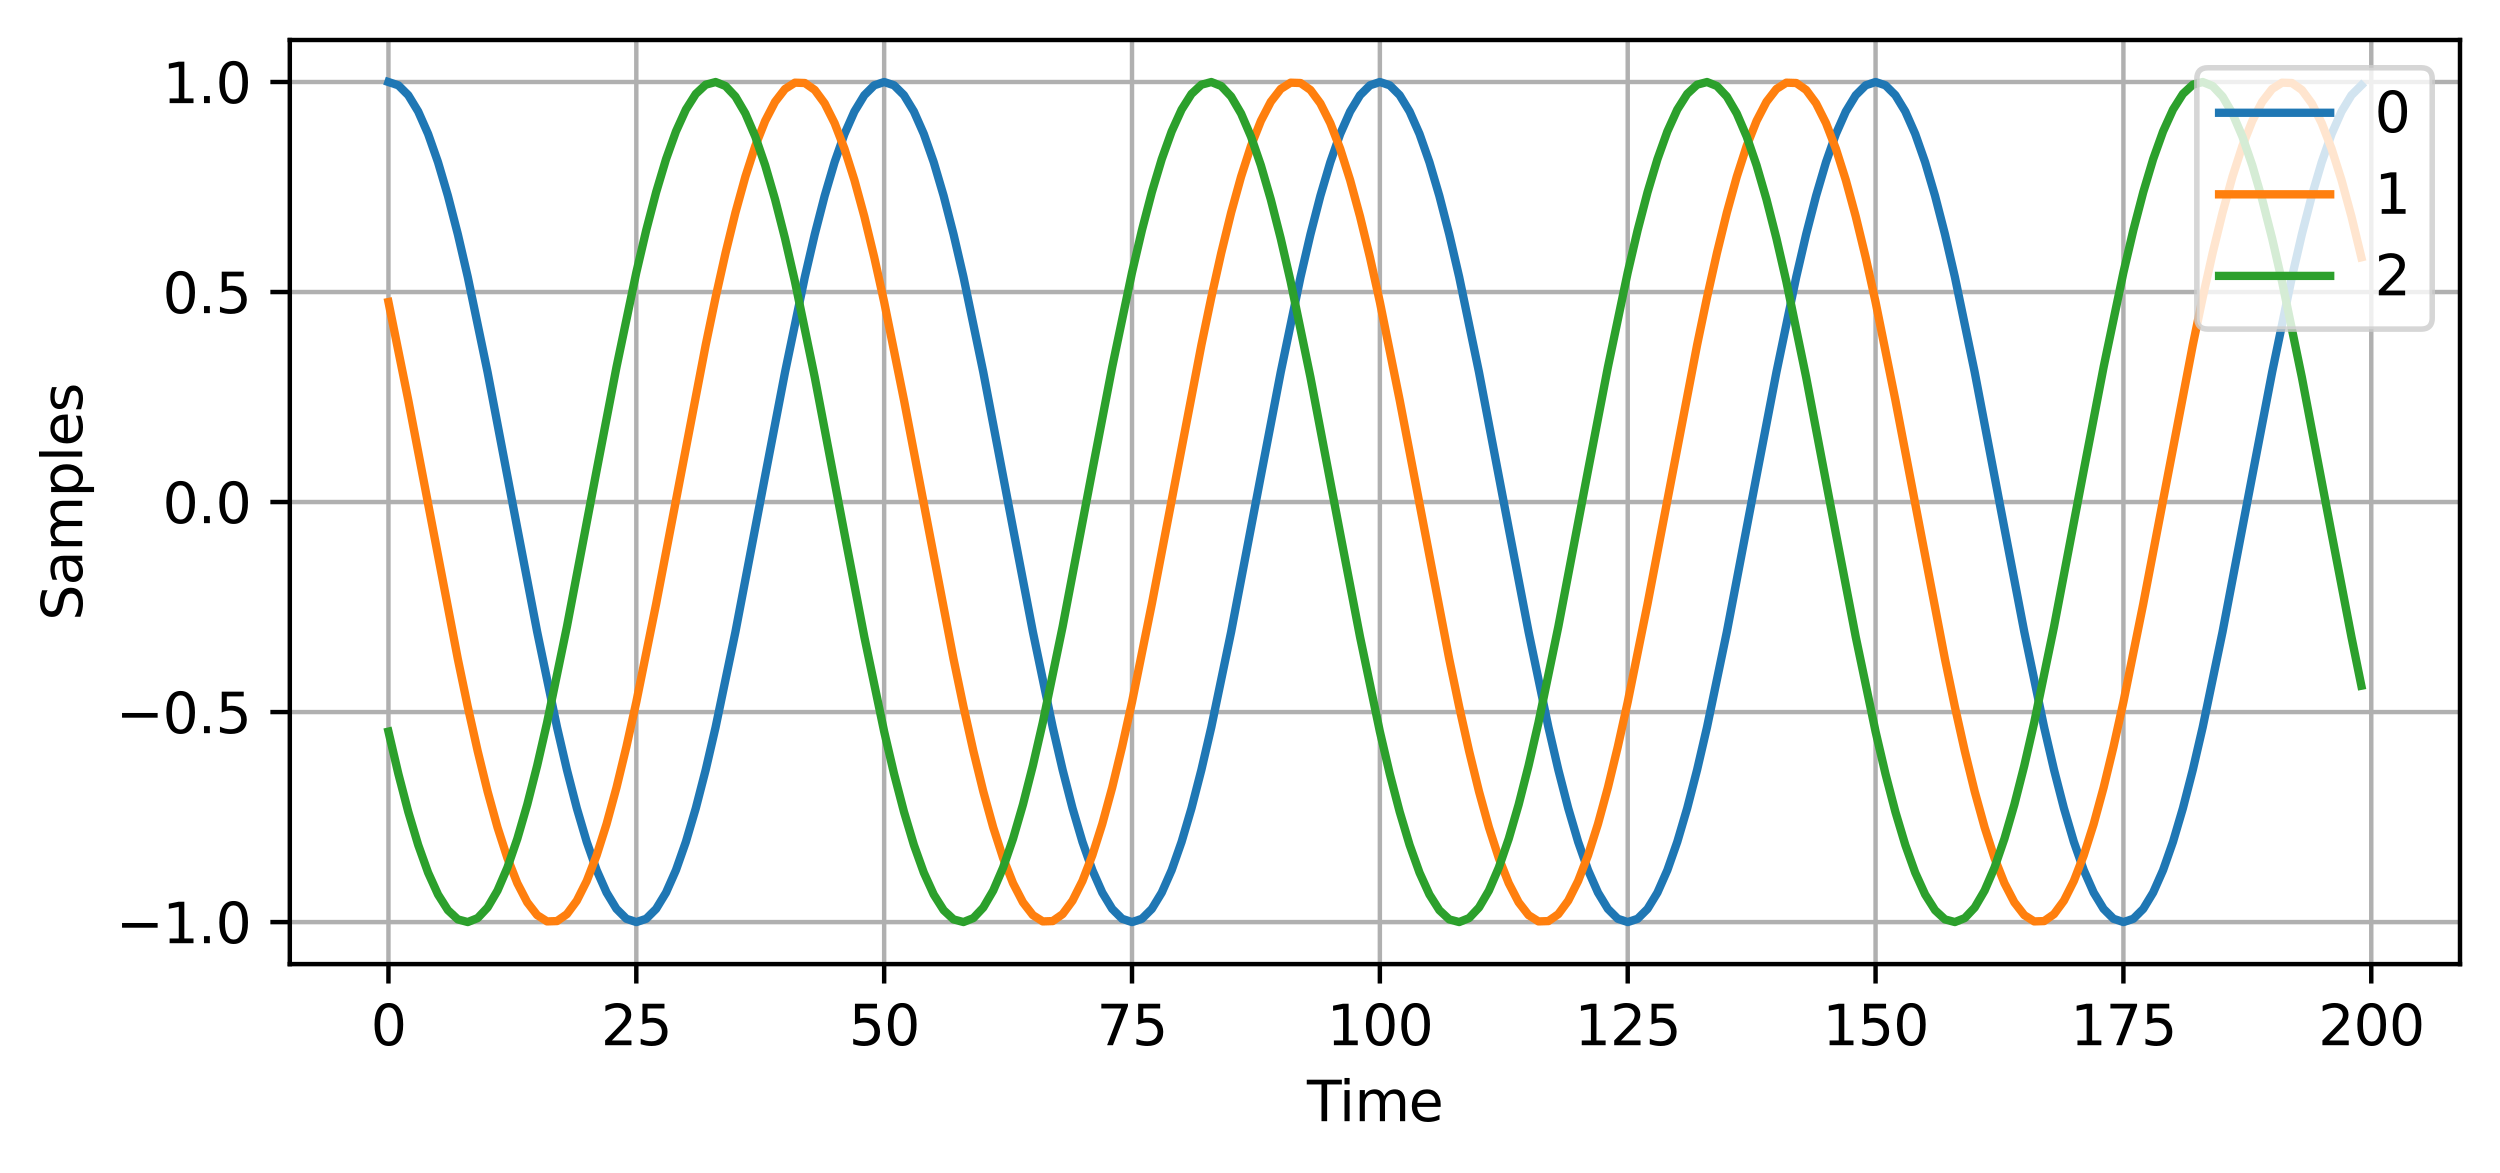 <?xml version="1.0" encoding="utf-8" standalone="no"?>
<!DOCTYPE svg PUBLIC "-//W3C//DTD SVG 1.1//EN"
  "http://www.w3.org/Graphics/SVG/1.1/DTD/svg11.dtd">
<svg xmlns:xlink="http://www.w3.org/1999/xlink" width="449.961pt" height="211.076pt" viewBox="0 0 449.961 211.076" xmlns="http://www.w3.org/2000/svg" version="1.1">
 <defs>
  <style type="text/css">*{stroke-linejoin: round; stroke-linecap: butt}</style>
 </defs>
 <g id="figure_1">
  <g id="patch_1">
   <path d="M 0 211.076 
L 449.961 211.076 
L 449.961 0 
L 0 0 
z
" style="fill: #ffffff"/>
  </g>
  <g id="axes_1">
   <g id="patch_2">
    <path d="M 52.161 173.52 
L 442.761 173.52 
L 442.761 7.2 
L 52.161 7.2 
z
" style="fill: #ffffff"/>
   </g>
   <g id="matplotlib.axis_1">
    <g id="xtick_1">
     <g id="line2d_1">
      <path d="M 69.915 173.52 
L 69.915 7.2 
" clip-path="url(#peb34b321ef)" style="fill: none; stroke: #b0b0b0; stroke-width: 0.8; stroke-linecap: square"/>
     </g>
     <g id="line2d_2">
      <defs>
       <path id="m88817f34ba" d="M 0 0 
L 0 3.5 
" style="stroke: #000000; stroke-width: 0.8"/>
      </defs>
      <g>
       <use xlink:href="#m88817f34ba" x="69.915" y="173.52" style="stroke: #000000; stroke-width: 0.8"/>
      </g>
     </g>
     <g id="text_1">
      <!-- 0 -->
      <g transform="translate(66.734 188.118) scale(0.1 -0.1)">
       <defs>
        <path id="DejaVuSans-30" d="M 2034 4250 
Q 1547 4250 1301 3770 
Q 1056 3291 1056 2328 
Q 1056 1369 1301 889 
Q 1547 409 2034 409 
Q 2525 409 2770 889 
Q 3016 1369 3016 2328 
Q 3016 3291 2770 3770 
Q 2525 4250 2034 4250 
z
M 2034 4750 
Q 2819 4750 3233 4129 
Q 3647 3509 3647 2328 
Q 3647 1150 3233 529 
Q 2819 -91 2034 -91 
Q 1250 -91 836 529 
Q 422 1150 422 2328 
Q 422 3509 836 4129 
Q 1250 4750 2034 4750 
z
" transform="scale(0.016)"/>
       </defs>
       <use xlink:href="#DejaVuSans-30"/>
      </g>
     </g>
    </g>
    <g id="xtick_2">
     <g id="line2d_3">
      <path d="M 114.525 173.52 
L 114.525 7.2 
" clip-path="url(#peb34b321ef)" style="fill: none; stroke: #b0b0b0; stroke-width: 0.8; stroke-linecap: square"/>
     </g>
     <g id="line2d_4">
      <g>
       <use xlink:href="#m88817f34ba" x="114.525" y="173.52" style="stroke: #000000; stroke-width: 0.8"/>
      </g>
     </g>
     <g id="text_2">
      <!-- 25 -->
      <g transform="translate(108.162 188.118) scale(0.1 -0.1)">
       <defs>
        <path id="DejaVuSans-32" d="M 1228 531 
L 3431 531 
L 3431 0 
L 469 0 
L 469 531 
Q 828 903 1448 1529 
Q 2069 2156 2228 2338 
Q 2531 2678 2651 2914 
Q 2772 3150 2772 3378 
Q 2772 3750 2511 3984 
Q 2250 4219 1831 4219 
Q 1534 4219 1204 4116 
Q 875 4013 500 3803 
L 500 4441 
Q 881 4594 1212 4672 
Q 1544 4750 1819 4750 
Q 2544 4750 2975 4387 
Q 3406 4025 3406 3419 
Q 3406 3131 3298 2873 
Q 3191 2616 2906 2266 
Q 2828 2175 2409 1742 
Q 1991 1309 1228 531 
z
" transform="scale(0.016)"/>
        <path id="DejaVuSans-35" d="M 691 4666 
L 3169 4666 
L 3169 4134 
L 1269 4134 
L 1269 2991 
Q 1406 3038 1543 3061 
Q 1681 3084 1819 3084 
Q 2600 3084 3056 2656 
Q 3513 2228 3513 1497 
Q 3513 744 3044 326 
Q 2575 -91 1722 -91 
Q 1428 -91 1123 -41 
Q 819 9 494 109 
L 494 744 
Q 775 591 1075 516 
Q 1375 441 1709 441 
Q 2250 441 2565 725 
Q 2881 1009 2881 1497 
Q 2881 1984 2565 2268 
Q 2250 2553 1709 2553 
Q 1456 2553 1204 2497 
Q 953 2441 691 2322 
L 691 4666 
z
" transform="scale(0.016)"/>
       </defs>
       <use xlink:href="#DejaVuSans-32"/>
       <use xlink:href="#DejaVuSans-35" transform="translate(63.623 0)"/>
      </g>
     </g>
    </g>
    <g id="xtick_3">
     <g id="line2d_5">
      <path d="M 159.134 173.52 
L 159.134 7.2 
" clip-path="url(#peb34b321ef)" style="fill: none; stroke: #b0b0b0; stroke-width: 0.8; stroke-linecap: square"/>
     </g>
     <g id="line2d_6">
      <g>
       <use xlink:href="#m88817f34ba" x="159.134" y="173.52" style="stroke: #000000; stroke-width: 0.8"/>
      </g>
     </g>
     <g id="text_3">
      <!-- 50 -->
      <g transform="translate(152.772 188.118) scale(0.1 -0.1)">
       <use xlink:href="#DejaVuSans-35"/>
       <use xlink:href="#DejaVuSans-30" transform="translate(63.623 0)"/>
      </g>
     </g>
    </g>
    <g id="xtick_4">
     <g id="line2d_7">
      <path d="M 203.744 173.52 
L 203.744 7.2 
" clip-path="url(#peb34b321ef)" style="fill: none; stroke: #b0b0b0; stroke-width: 0.8; stroke-linecap: square"/>
     </g>
     <g id="line2d_8">
      <g>
       <use xlink:href="#m88817f34ba" x="203.744" y="173.52" style="stroke: #000000; stroke-width: 0.8"/>
      </g>
     </g>
     <g id="text_4">
      <!-- 75 -->
      <g transform="translate(197.381 188.118) scale(0.1 -0.1)">
       <defs>
        <path id="DejaVuSans-37" d="M 525 4666 
L 3525 4666 
L 3525 4397 
L 1831 0 
L 1172 0 
L 2766 4134 
L 525 4134 
L 525 4666 
z
" transform="scale(0.016)"/>
       </defs>
       <use xlink:href="#DejaVuSans-37"/>
       <use xlink:href="#DejaVuSans-35" transform="translate(63.623 0)"/>
      </g>
     </g>
    </g>
    <g id="xtick_5">
     <g id="line2d_9">
      <path d="M 248.353 173.52 
L 248.353 7.2 
" clip-path="url(#peb34b321ef)" style="fill: none; stroke: #b0b0b0; stroke-width: 0.8; stroke-linecap: square"/>
     </g>
     <g id="line2d_10">
      <g>
       <use xlink:href="#m88817f34ba" x="248.353" y="173.52" style="stroke: #000000; stroke-width: 0.8"/>
      </g>
     </g>
     <g id="text_5">
      <!-- 100 -->
      <g transform="translate(238.809 188.118) scale(0.1 -0.1)">
       <defs>
        <path id="DejaVuSans-31" d="M 794 531 
L 1825 531 
L 1825 4091 
L 703 3866 
L 703 4441 
L 1819 4666 
L 2450 4666 
L 2450 531 
L 3481 531 
L 3481 0 
L 794 0 
L 794 531 
z
" transform="scale(0.016)"/>
       </defs>
       <use xlink:href="#DejaVuSans-31"/>
       <use xlink:href="#DejaVuSans-30" transform="translate(63.623 0)"/>
       <use xlink:href="#DejaVuSans-30" transform="translate(127.246 0)"/>
      </g>
     </g>
    </g>
    <g id="xtick_6">
     <g id="line2d_11">
      <path d="M 292.963 173.52 
L 292.963 7.2 
" clip-path="url(#peb34b321ef)" style="fill: none; stroke: #b0b0b0; stroke-width: 0.8; stroke-linecap: square"/>
     </g>
     <g id="line2d_12">
      <g>
       <use xlink:href="#m88817f34ba" x="292.963" y="173.52" style="stroke: #000000; stroke-width: 0.8"/>
      </g>
     </g>
     <g id="text_6">
      <!-- 125 -->
      <g transform="translate(283.419 188.118) scale(0.1 -0.1)">
       <use xlink:href="#DejaVuSans-31"/>
       <use xlink:href="#DejaVuSans-32" transform="translate(63.623 0)"/>
       <use xlink:href="#DejaVuSans-35" transform="translate(127.246 0)"/>
      </g>
     </g>
    </g>
    <g id="xtick_7">
     <g id="line2d_13">
      <path d="M 337.572 173.52 
L 337.572 7.2 
" clip-path="url(#peb34b321ef)" style="fill: none; stroke: #b0b0b0; stroke-width: 0.8; stroke-linecap: square"/>
     </g>
     <g id="line2d_14">
      <g>
       <use xlink:href="#m88817f34ba" x="337.572" y="173.52" style="stroke: #000000; stroke-width: 0.8"/>
      </g>
     </g>
     <g id="text_7">
      <!-- 150 -->
      <g transform="translate(328.028 188.118) scale(0.1 -0.1)">
       <use xlink:href="#DejaVuSans-31"/>
       <use xlink:href="#DejaVuSans-35" transform="translate(63.623 0)"/>
       <use xlink:href="#DejaVuSans-30" transform="translate(127.246 0)"/>
      </g>
     </g>
    </g>
    <g id="xtick_8">
     <g id="line2d_15">
      <path d="M 382.181 173.52 
L 382.181 7.2 
" clip-path="url(#peb34b321ef)" style="fill: none; stroke: #b0b0b0; stroke-width: 0.8; stroke-linecap: square"/>
     </g>
     <g id="line2d_16">
      <g>
       <use xlink:href="#m88817f34ba" x="382.181" y="173.52" style="stroke: #000000; stroke-width: 0.8"/>
      </g>
     </g>
     <g id="text_8">
      <!-- 175 -->
      <g transform="translate(372.638 188.118) scale(0.1 -0.1)">
       <use xlink:href="#DejaVuSans-31"/>
       <use xlink:href="#DejaVuSans-37" transform="translate(63.623 0)"/>
       <use xlink:href="#DejaVuSans-35" transform="translate(127.246 0)"/>
      </g>
     </g>
    </g>
    <g id="xtick_9">
     <g id="line2d_17">
      <path d="M 426.791 173.52 
L 426.791 7.2 
" clip-path="url(#peb34b321ef)" style="fill: none; stroke: #b0b0b0; stroke-width: 0.8; stroke-linecap: square"/>
     </g>
     <g id="line2d_18">
      <g>
       <use xlink:href="#m88817f34ba" x="426.791" y="173.52" style="stroke: #000000; stroke-width: 0.8"/>
      </g>
     </g>
     <g id="text_9">
      <!-- 200 -->
      <g transform="translate(417.247 188.118) scale(0.1 -0.1)">
       <use xlink:href="#DejaVuSans-32"/>
       <use xlink:href="#DejaVuSans-30" transform="translate(63.623 0)"/>
       <use xlink:href="#DejaVuSans-30" transform="translate(127.246 0)"/>
      </g>
     </g>
    </g>
    <g id="text_10">
     <!-- Time -->
     <g transform="translate(235.227 201.797) scale(0.1 -0.1)">
      <defs>
       <path id="DejaVuSans-54" d="M -19 4666 
L 3928 4666 
L 3928 4134 
L 2272 4134 
L 2272 0 
L 1638 0 
L 1638 4134 
L -19 4134 
L -19 4666 
z
" transform="scale(0.016)"/>
       <path id="DejaVuSans-69" d="M 603 3500 
L 1178 3500 
L 1178 0 
L 603 0 
L 603 3500 
z
M 603 4863 
L 1178 4863 
L 1178 4134 
L 603 4134 
L 603 4863 
z
" transform="scale(0.016)"/>
       <path id="DejaVuSans-6d" d="M 3328 2828 
Q 3544 3216 3844 3400 
Q 4144 3584 4550 3584 
Q 5097 3584 5394 3201 
Q 5691 2819 5691 2113 
L 5691 0 
L 5113 0 
L 5113 2094 
Q 5113 2597 4934 2840 
Q 4756 3084 4391 3084 
Q 3944 3084 3684 2787 
Q 3425 2491 3425 1978 
L 3425 0 
L 2847 0 
L 2847 2094 
Q 2847 2600 2669 2842 
Q 2491 3084 2119 3084 
Q 1678 3084 1418 2786 
Q 1159 2488 1159 1978 
L 1159 0 
L 581 0 
L 581 3500 
L 1159 3500 
L 1159 2956 
Q 1356 3278 1631 3431 
Q 1906 3584 2284 3584 
Q 2666 3584 2933 3390 
Q 3200 3197 3328 2828 
z
" transform="scale(0.016)"/>
       <path id="DejaVuSans-65" d="M 3597 1894 
L 3597 1613 
L 953 1613 
Q 991 1019 1311 708 
Q 1631 397 2203 397 
Q 2534 397 2845 478 
Q 3156 559 3463 722 
L 3463 178 
Q 3153 47 2828 -22 
Q 2503 -91 2169 -91 
Q 1331 -91 842 396 
Q 353 884 353 1716 
Q 353 2575 817 3079 
Q 1281 3584 2069 3584 
Q 2775 3584 3186 3129 
Q 3597 2675 3597 1894 
z
M 3022 2063 
Q 3016 2534 2758 2815 
Q 2500 3097 2075 3097 
Q 1594 3097 1305 2825 
Q 1016 2553 972 2059 
L 3022 2063 
z
" transform="scale(0.016)"/>
      </defs>
      <use xlink:href="#DejaVuSans-54"/>
      <use xlink:href="#DejaVuSans-69" transform="translate(57.959 0)"/>
      <use xlink:href="#DejaVuSans-6d" transform="translate(85.742 0)"/>
      <use xlink:href="#DejaVuSans-65" transform="translate(183.154 0)"/>
     </g>
    </g>
   </g>
   <g id="matplotlib.axis_2">
    <g id="ytick_1">
     <g id="line2d_19">
      <path d="M 52.161 165.96 
L 442.761 165.96 
" clip-path="url(#peb34b321ef)" style="fill: none; stroke: #b0b0b0; stroke-width: 0.8; stroke-linecap: square"/>
     </g>
     <g id="line2d_20">
      <defs>
       <path id="m6cce2c1f35" d="M 0 0 
L -3.5 0 
" style="stroke: #000000; stroke-width: 0.8"/>
      </defs>
      <g>
       <use xlink:href="#m6cce2c1f35" x="52.161" y="165.96" style="stroke: #000000; stroke-width: 0.8"/>
      </g>
     </g>
     <g id="text_11">
      <!-- −1.0 -->
      <g transform="translate(20.878 169.759) scale(0.1 -0.1)">
       <defs>
        <path id="DejaVuSans-2212" d="M 678 2272 
L 4684 2272 
L 4684 1741 
L 678 1741 
L 678 2272 
z
" transform="scale(0.016)"/>
        <path id="DejaVuSans-2e" d="M 684 794 
L 1344 794 
L 1344 0 
L 684 0 
L 684 794 
z
" transform="scale(0.016)"/>
       </defs>
       <use xlink:href="#DejaVuSans-2212"/>
       <use xlink:href="#DejaVuSans-31" transform="translate(83.789 0)"/>
       <use xlink:href="#DejaVuSans-2e" transform="translate(147.412 0)"/>
       <use xlink:href="#DejaVuSans-30" transform="translate(179.199 0)"/>
      </g>
     </g>
    </g>
    <g id="ytick_2">
     <g id="line2d_21">
      <path d="M 52.161 128.16 
L 442.761 128.16 
" clip-path="url(#peb34b321ef)" style="fill: none; stroke: #b0b0b0; stroke-width: 0.8; stroke-linecap: square"/>
     </g>
     <g id="line2d_22">
      <g>
       <use xlink:href="#m6cce2c1f35" x="52.161" y="128.16" style="stroke: #000000; stroke-width: 0.8"/>
      </g>
     </g>
     <g id="text_12">
      <!-- −0.5 -->
      <g transform="translate(20.878 131.959) scale(0.1 -0.1)">
       <use xlink:href="#DejaVuSans-2212"/>
       <use xlink:href="#DejaVuSans-30" transform="translate(83.789 0)"/>
       <use xlink:href="#DejaVuSans-2e" transform="translate(147.412 0)"/>
       <use xlink:href="#DejaVuSans-35" transform="translate(179.199 0)"/>
      </g>
     </g>
    </g>
    <g id="ytick_3">
     <g id="line2d_23">
      <path d="M 52.161 90.36 
L 442.761 90.36 
" clip-path="url(#peb34b321ef)" style="fill: none; stroke: #b0b0b0; stroke-width: 0.8; stroke-linecap: square"/>
     </g>
     <g id="line2d_24">
      <g>
       <use xlink:href="#m6cce2c1f35" x="52.161" y="90.36" style="stroke: #000000; stroke-width: 0.8"/>
      </g>
     </g>
     <g id="text_13">
      <!-- 0.0 -->
      <g transform="translate(29.258 94.159) scale(0.1 -0.1)">
       <use xlink:href="#DejaVuSans-30"/>
       <use xlink:href="#DejaVuSans-2e" transform="translate(63.623 0)"/>
       <use xlink:href="#DejaVuSans-30" transform="translate(95.41 0)"/>
      </g>
     </g>
    </g>
    <g id="ytick_4">
     <g id="line2d_25">
      <path d="M 52.161 52.56 
L 442.761 52.56 
" clip-path="url(#peb34b321ef)" style="fill: none; stroke: #b0b0b0; stroke-width: 0.8; stroke-linecap: square"/>
     </g>
     <g id="line2d_26">
      <g>
       <use xlink:href="#m6cce2c1f35" x="52.161" y="52.56" style="stroke: #000000; stroke-width: 0.8"/>
      </g>
     </g>
     <g id="text_14">
      <!-- 0.5 -->
      <g transform="translate(29.258 56.359) scale(0.1 -0.1)">
       <use xlink:href="#DejaVuSans-30"/>
       <use xlink:href="#DejaVuSans-2e" transform="translate(63.623 0)"/>
       <use xlink:href="#DejaVuSans-35" transform="translate(95.41 0)"/>
      </g>
     </g>
    </g>
    <g id="ytick_5">
     <g id="line2d_27">
      <path d="M 52.161 14.76 
L 442.761 14.76 
" clip-path="url(#peb34b321ef)" style="fill: none; stroke: #b0b0b0; stroke-width: 0.8; stroke-linecap: square"/>
     </g>
     <g id="line2d_28">
      <g>
       <use xlink:href="#m6cce2c1f35" x="52.161" y="14.76" style="stroke: #000000; stroke-width: 0.8"/>
      </g>
     </g>
     <g id="text_15">
      <!-- 1.0 -->
      <g transform="translate(29.258 18.559) scale(0.1 -0.1)">
       <use xlink:href="#DejaVuSans-31"/>
       <use xlink:href="#DejaVuSans-2e" transform="translate(63.623 0)"/>
       <use xlink:href="#DejaVuSans-30" transform="translate(95.41 0)"/>
      </g>
     </g>
    </g>
    <g id="text_16">
     <!-- Samples -->
     <g transform="translate(14.798 111.713) rotate(-90) scale(0.1 -0.1)">
      <defs>
       <path id="DejaVuSans-53" d="M 3425 4513 
L 3425 3897 
Q 3066 4069 2747 4153 
Q 2428 4238 2131 4238 
Q 1616 4238 1336 4038 
Q 1056 3838 1056 3469 
Q 1056 3159 1242 3001 
Q 1428 2844 1947 2747 
L 2328 2669 
Q 3034 2534 3370 2195 
Q 3706 1856 3706 1288 
Q 3706 609 3251 259 
Q 2797 -91 1919 -91 
Q 1588 -91 1214 -16 
Q 841 59 441 206 
L 441 856 
Q 825 641 1194 531 
Q 1563 422 1919 422 
Q 2459 422 2753 634 
Q 3047 847 3047 1241 
Q 3047 1584 2836 1778 
Q 2625 1972 2144 2069 
L 1759 2144 
Q 1053 2284 737 2584 
Q 422 2884 422 3419 
Q 422 4038 858 4394 
Q 1294 4750 2059 4750 
Q 2388 4750 2728 4690 
Q 3069 4631 3425 4513 
z
" transform="scale(0.016)"/>
       <path id="DejaVuSans-61" d="M 2194 1759 
Q 1497 1759 1228 1600 
Q 959 1441 959 1056 
Q 959 750 1161 570 
Q 1363 391 1709 391 
Q 2188 391 2477 730 
Q 2766 1069 2766 1631 
L 2766 1759 
L 2194 1759 
z
M 3341 1997 
L 3341 0 
L 2766 0 
L 2766 531 
Q 2569 213 2275 61 
Q 1981 -91 1556 -91 
Q 1019 -91 701 211 
Q 384 513 384 1019 
Q 384 1609 779 1909 
Q 1175 2209 1959 2209 
L 2766 2209 
L 2766 2266 
Q 2766 2663 2505 2880 
Q 2244 3097 1772 3097 
Q 1472 3097 1187 3025 
Q 903 2953 641 2809 
L 641 3341 
Q 956 3463 1253 3523 
Q 1550 3584 1831 3584 
Q 2591 3584 2966 3190 
Q 3341 2797 3341 1997 
z
" transform="scale(0.016)"/>
       <path id="DejaVuSans-70" d="M 1159 525 
L 1159 -1331 
L 581 -1331 
L 581 3500 
L 1159 3500 
L 1159 2969 
Q 1341 3281 1617 3432 
Q 1894 3584 2278 3584 
Q 2916 3584 3314 3078 
Q 3713 2572 3713 1747 
Q 3713 922 3314 415 
Q 2916 -91 2278 -91 
Q 1894 -91 1617 61 
Q 1341 213 1159 525 
z
M 3116 1747 
Q 3116 2381 2855 2742 
Q 2594 3103 2138 3103 
Q 1681 3103 1420 2742 
Q 1159 2381 1159 1747 
Q 1159 1113 1420 752 
Q 1681 391 2138 391 
Q 2594 391 2855 752 
Q 3116 1113 3116 1747 
z
" transform="scale(0.016)"/>
       <path id="DejaVuSans-6c" d="M 603 4863 
L 1178 4863 
L 1178 0 
L 603 0 
L 603 4863 
z
" transform="scale(0.016)"/>
       <path id="DejaVuSans-73" d="M 2834 3397 
L 2834 2853 
Q 2591 2978 2328 3040 
Q 2066 3103 1784 3103 
Q 1356 3103 1142 2972 
Q 928 2841 928 2578 
Q 928 2378 1081 2264 
Q 1234 2150 1697 2047 
L 1894 2003 
Q 2506 1872 2764 1633 
Q 3022 1394 3022 966 
Q 3022 478 2636 193 
Q 2250 -91 1575 -91 
Q 1294 -91 989 -36 
Q 684 19 347 128 
L 347 722 
Q 666 556 975 473 
Q 1284 391 1588 391 
Q 1994 391 2212 530 
Q 2431 669 2431 922 
Q 2431 1156 2273 1281 
Q 2116 1406 1581 1522 
L 1381 1569 
Q 847 1681 609 1914 
Q 372 2147 372 2553 
Q 372 3047 722 3315 
Q 1072 3584 1716 3584 
Q 2034 3584 2315 3537 
Q 2597 3491 2834 3397 
z
" transform="scale(0.016)"/>
      </defs>
      <use xlink:href="#DejaVuSans-53"/>
      <use xlink:href="#DejaVuSans-61" transform="translate(63.477 0)"/>
      <use xlink:href="#DejaVuSans-6d" transform="translate(124.756 0)"/>
      <use xlink:href="#DejaVuSans-70" transform="translate(222.168 0)"/>
      <use xlink:href="#DejaVuSans-6c" transform="translate(285.645 0)"/>
      <use xlink:href="#DejaVuSans-65" transform="translate(313.428 0)"/>
      <use xlink:href="#DejaVuSans-73" transform="translate(374.951 0)"/>
     </g>
    </g>
   </g>
   <g id="line2d_29">
    <path d="M 69.915 14.76 
L 71.7 15.356 
L 73.484 17.135 
L 75.269 20.069 
L 77.053 24.111 
L 78.837 29.198 
L 80.622 35.25 
L 82.406 42.171 
L 84.19 49.851 
L 87.759 66.998 
L 93.112 95.107 
L 96.681 113.722 
L 100.25 130.869 
L 102.034 138.549 
L 103.819 145.47 
L 105.603 151.522 
L 107.387 156.609 
L 109.172 160.651 
L 110.956 163.585 
L 112.741 165.364 
L 114.525 165.96 
L 116.309 165.364 
L 118.094 163.585 
L 119.878 160.651 
L 121.662 156.609 
L 123.447 151.522 
L 125.231 145.47 
L 127.016 138.549 
L 128.8 130.869 
L 132.369 113.722 
L 137.722 85.613 
L 141.291 66.998 
L 144.859 49.851 
L 146.644 42.171 
L 148.428 35.25 
L 150.212 29.198 
L 151.997 24.111 
L 153.781 20.069 
L 155.566 17.135 
L 157.35 15.356 
L 159.134 14.76 
L 160.919 15.356 
L 162.703 17.135 
L 164.487 20.069 
L 166.272 24.111 
L 168.056 29.198 
L 169.841 35.25 
L 171.625 42.171 
L 173.409 49.851 
L 176.978 66.998 
L 182.331 95.107 
L 185.9 113.722 
L 189.469 130.869 
L 191.253 138.549 
L 193.037 145.47 
L 194.822 151.522 
L 196.606 156.609 
L 198.391 160.651 
L 200.175 163.585 
L 201.959 165.364 
L 203.744 165.96 
L 205.528 165.364 
L 207.312 163.585 
L 209.097 160.651 
L 210.881 156.609 
L 212.666 151.522 
L 214.45 145.47 
L 216.234 138.549 
L 218.019 130.869 
L 221.587 113.722 
L 226.941 85.613 
L 230.509 66.998 
L 234.078 49.851 
L 235.862 42.171 
L 237.647 35.25 
L 239.431 29.198 
L 241.216 24.111 
L 243 20.069 
L 244.784 17.135 
L 246.569 15.356 
L 248.353 14.76 
L 250.138 15.356 
L 251.922 17.135 
L 253.706 20.069 
L 255.491 24.111 
L 257.275 29.198 
L 259.059 35.25 
L 260.844 42.171 
L 262.628 49.851 
L 266.197 66.998 
L 271.55 95.107 
L 275.119 113.722 
L 278.688 130.869 
L 280.472 138.549 
L 282.256 145.47 
L 284.041 151.522 
L 285.825 156.609 
L 287.609 160.651 
L 289.394 163.585 
L 291.178 165.364 
L 292.963 165.96 
L 294.747 165.364 
L 296.531 163.585 
L 298.316 160.651 
L 300.1 156.609 
L 301.884 151.522 
L 303.669 145.47 
L 305.453 138.549 
L 307.238 130.869 
L 310.806 113.722 
L 316.159 85.613 
L 319.728 66.998 
L 323.297 49.851 
L 325.081 42.171 
L 326.866 35.25 
L 328.65 29.198 
L 330.434 24.111 
L 332.219 20.069 
L 334.003 17.135 
L 335.788 15.356 
L 337.572 14.76 
L 339.356 15.356 
L 341.141 17.135 
L 342.925 20.069 
L 344.709 24.111 
L 346.494 29.198 
L 348.278 35.25 
L 350.063 42.171 
L 351.847 49.851 
L 355.416 66.998 
L 360.769 95.107 
L 364.338 113.722 
L 367.906 130.869 
L 369.691 138.549 
L 371.475 145.47 
L 373.259 151.522 
L 375.044 156.609 
L 376.828 160.651 
L 378.613 163.585 
L 380.397 165.364 
L 382.181 165.96 
L 383.966 165.364 
L 385.75 163.585 
L 387.534 160.651 
L 389.319 156.609 
L 391.103 151.522 
L 392.888 145.47 
L 394.672 138.549 
L 396.456 130.869 
L 400.025 113.722 
L 405.378 85.613 
L 408.947 66.998 
L 412.516 49.851 
L 414.3 42.171 
L 416.085 35.25 
L 417.869 29.198 
L 419.653 24.111 
L 421.438 20.069 
L 423.222 17.135 
L 425.006 15.356 
L 425.006 15.356 
" clip-path="url(#peb34b321ef)" style="fill: none; stroke: #1f77b4; stroke-width: 1.5; stroke-linecap: square"/>
   </g>
   <g id="line2d_30">
    <path d="M 69.915 54.361 
L 73.484 72.024 
L 82.406 118.636 
L 84.19 127.2 
L 85.975 135.184 
L 87.759 142.46 
L 89.544 148.915 
L 91.328 154.447 
L 93.112 158.968 
L 94.897 162.407 
L 96.681 164.709 
L 98.466 165.839 
L 100.25 165.779 
L 102.034 164.53 
L 103.819 162.11 
L 105.603 158.559 
L 107.387 153.933 
L 109.172 148.304 
L 110.956 141.761 
L 112.741 134.408 
L 114.525 126.359 
L 118.094 108.696 
L 127.016 62.084 
L 128.8 53.52 
L 130.584 45.536 
L 132.369 38.26 
L 134.153 31.805 
L 135.937 26.273 
L 137.722 21.752 
L 139.506 18.313 
L 141.291 16.011 
L 143.075 14.881 
L 144.859 14.941 
L 146.644 16.19 
L 148.428 18.61 
L 150.212 22.161 
L 151.997 26.787 
L 153.781 32.416 
L 155.566 38.959 
L 157.35 46.312 
L 159.134 54.361 
L 162.703 72.024 
L 171.625 118.636 
L 173.409 127.2 
L 175.194 135.184 
L 176.978 142.46 
L 178.762 148.915 
L 180.547 154.447 
L 182.331 158.968 
L 184.116 162.407 
L 185.9 164.709 
L 187.684 165.839 
L 189.469 165.779 
L 191.253 164.53 
L 193.037 162.11 
L 194.822 158.559 
L 196.606 153.933 
L 198.391 148.304 
L 200.175 141.761 
L 201.959 134.408 
L 203.744 126.359 
L 207.312 108.696 
L 216.234 62.084 
L 218.019 53.52 
L 219.803 45.536 
L 221.587 38.26 
L 223.372 31.805 
L 225.156 26.273 
L 226.941 21.752 
L 228.725 18.313 
L 230.509 16.011 
L 232.294 14.881 
L 234.078 14.941 
L 235.862 16.19 
L 237.647 18.61 
L 239.431 22.161 
L 241.216 26.787 
L 243 32.416 
L 244.784 38.959 
L 246.569 46.312 
L 248.353 54.361 
L 251.922 72.024 
L 260.844 118.636 
L 262.628 127.2 
L 264.413 135.184 
L 266.197 142.46 
L 267.981 148.915 
L 269.766 154.447 
L 271.55 158.968 
L 273.334 162.407 
L 275.119 164.709 
L 276.903 165.839 
L 278.688 165.779 
L 280.472 164.53 
L 282.256 162.11 
L 284.041 158.559 
L 285.825 153.933 
L 287.609 148.304 
L 289.394 141.761 
L 291.178 134.408 
L 292.963 126.359 
L 296.531 108.696 
L 305.453 62.084 
L 307.238 53.52 
L 309.022 45.536 
L 310.806 38.26 
L 312.591 31.805 
L 314.375 26.273 
L 316.159 21.752 
L 317.944 18.313 
L 319.728 16.011 
L 321.513 14.881 
L 323.297 14.941 
L 325.081 16.19 
L 326.866 18.61 
L 328.65 22.161 
L 330.434 26.787 
L 332.219 32.416 
L 334.003 38.959 
L 335.788 46.312 
L 337.572 54.361 
L 341.141 72.024 
L 350.063 118.636 
L 351.847 127.2 
L 353.631 135.184 
L 355.416 142.46 
L 357.2 148.915 
L 358.984 154.447 
L 360.769 158.968 
L 362.553 162.407 
L 364.338 164.709 
L 366.122 165.839 
L 367.906 165.779 
L 369.691 164.53 
L 371.475 162.11 
L 373.259 158.559 
L 375.044 153.933 
L 376.828 148.304 
L 378.613 141.761 
L 380.397 134.408 
L 382.181 126.359 
L 385.75 108.696 
L 394.672 62.084 
L 396.456 53.52 
L 398.241 45.536 
L 400.025 38.26 
L 401.809 31.805 
L 403.594 26.273 
L 405.378 21.752 
L 407.163 18.313 
L 408.947 16.011 
L 410.731 14.881 
L 412.516 14.941 
L 414.3 16.19 
L 416.085 18.61 
L 417.869 22.161 
L 419.653 26.787 
L 421.438 32.416 
L 423.222 38.959 
L 425.006 46.312 
L 425.006 46.312 
" clip-path="url(#peb34b321ef)" style="fill: none; stroke: #ff7f0e; stroke-width: 1.5; stroke-linecap: square"/>
   </g>
   <g id="line2d_31">
    <path d="M 69.915 131.675 
L 71.7 139.285 
L 73.484 146.122 
L 75.269 152.081 
L 77.053 157.066 
L 78.837 160.999 
L 80.622 163.818 
L 82.406 165.478 
L 84.19 165.954 
L 85.975 165.238 
L 87.759 163.34 
L 89.544 160.292 
L 91.328 156.141 
L 93.112 150.953 
L 94.897 144.809 
L 96.681 137.806 
L 98.466 130.055 
L 102.034 112.807 
L 107.387 84.656 
L 110.956 66.088 
L 114.525 49.045 
L 116.309 41.435 
L 118.094 34.598 
L 119.878 28.639 
L 121.662 23.654 
L 123.447 19.721 
L 125.231 16.902 
L 127.016 15.242 
L 128.8 14.766 
L 130.584 15.482 
L 132.369 17.38 
L 134.153 20.428 
L 135.937 24.579 
L 137.722 29.767 
L 139.506 35.911 
L 141.291 42.914 
L 143.075 50.665 
L 146.644 67.913 
L 151.997 96.064 
L 155.566 114.632 
L 159.134 131.675 
L 160.919 139.285 
L 162.703 146.122 
L 164.487 152.081 
L 166.272 157.066 
L 168.056 160.999 
L 169.841 163.818 
L 171.625 165.478 
L 173.409 165.954 
L 175.194 165.238 
L 176.978 163.34 
L 178.762 160.292 
L 180.547 156.141 
L 182.331 150.953 
L 184.116 144.809 
L 185.9 137.806 
L 187.684 130.055 
L 191.253 112.807 
L 196.606 84.656 
L 200.175 66.088 
L 203.744 49.045 
L 205.528 41.435 
L 207.312 34.598 
L 209.097 28.639 
L 210.881 23.654 
L 212.666 19.721 
L 214.45 16.902 
L 216.234 15.242 
L 218.019 14.766 
L 219.803 15.482 
L 221.587 17.38 
L 223.372 20.428 
L 225.156 24.579 
L 226.941 29.767 
L 228.725 35.911 
L 230.509 42.914 
L 232.294 50.665 
L 235.862 67.913 
L 241.216 96.064 
L 244.784 114.632 
L 248.353 131.675 
L 250.138 139.285 
L 251.922 146.122 
L 253.706 152.081 
L 255.491 157.066 
L 257.275 160.999 
L 259.059 163.818 
L 260.844 165.478 
L 262.628 165.954 
L 264.413 165.238 
L 266.197 163.34 
L 267.981 160.292 
L 269.766 156.141 
L 271.55 150.953 
L 273.334 144.809 
L 275.119 137.806 
L 276.903 130.055 
L 280.472 112.807 
L 285.825 84.656 
L 289.394 66.088 
L 292.963 49.045 
L 294.747 41.435 
L 296.531 34.598 
L 298.316 28.639 
L 300.1 23.654 
L 301.884 19.721 
L 303.669 16.902 
L 305.453 15.242 
L 307.238 14.766 
L 309.022 15.482 
L 310.806 17.38 
L 312.591 20.428 
L 314.375 24.579 
L 316.159 29.767 
L 317.944 35.911 
L 319.728 42.914 
L 321.513 50.665 
L 325.081 67.913 
L 330.434 96.064 
L 334.003 114.632 
L 337.572 131.675 
L 339.356 139.285 
L 341.141 146.122 
L 342.925 152.081 
L 344.709 157.066 
L 346.494 160.999 
L 348.278 163.818 
L 350.063 165.478 
L 351.847 165.954 
L 353.631 165.238 
L 355.416 163.34 
L 357.2 160.292 
L 358.984 156.141 
L 360.769 150.953 
L 362.553 144.809 
L 364.338 137.806 
L 366.122 130.055 
L 369.691 112.807 
L 375.044 84.656 
L 378.613 66.088 
L 382.181 49.045 
L 383.966 41.435 
L 385.75 34.598 
L 387.534 28.639 
L 389.319 23.654 
L 391.103 19.721 
L 392.888 16.902 
L 394.672 15.242 
L 396.456 14.766 
L 398.241 15.482 
L 400.025 17.38 
L 401.809 20.428 
L 403.594 24.579 
L 405.378 29.767 
L 407.163 35.911 
L 408.947 42.914 
L 410.731 50.665 
L 414.3 67.913 
L 419.653 96.064 
L 423.222 114.632 
L 425.006 123.415 
L 425.006 123.415 
" clip-path="url(#peb34b321ef)" style="fill: none; stroke: #2ca02c; stroke-width: 1.5; stroke-linecap: square"/>
   </g>
   <g id="patch_3">
    <path d="M 52.161 173.52 
L 52.161 7.2 
" style="fill: none; stroke: #000000; stroke-width: 0.8; stroke-linejoin: miter; stroke-linecap: square"/>
   </g>
   <g id="patch_4">
    <path d="M 442.761 173.52 
L 442.761 7.2 
" style="fill: none; stroke: #000000; stroke-width: 0.8; stroke-linejoin: miter; stroke-linecap: square"/>
   </g>
   <g id="patch_5">
    <path d="M 52.161 173.52 
L 442.761 173.52 
" style="fill: none; stroke: #000000; stroke-width: 0.8; stroke-linejoin: miter; stroke-linecap: square"/>
   </g>
   <g id="patch_6">
    <path d="M 52.161 7.2 
L 442.761 7.2 
" style="fill: none; stroke: #000000; stroke-width: 0.8; stroke-linejoin: miter; stroke-linecap: square"/>
   </g>
   <g id="legend_1">
    <g id="patch_7">
     <path d="M 397.398 59.234 
L 435.761 59.234 
Q 437.761 59.234 437.761 57.234 
L 437.761 14.2 
Q 437.761 12.2 435.761 12.2 
L 397.398 12.2 
Q 395.398 12.2 395.398 14.2 
L 395.398 57.234 
Q 395.398 59.234 397.398 59.234 
z
" style="fill: #ffffff; opacity: 0.8; stroke: #cccccc; stroke-linejoin: miter"/>
    </g>
    <g id="line2d_32">
     <path d="M 399.398 20.298 
L 409.398 20.298 
L 419.398 20.298 
" style="fill: none; stroke: #1f77b4; stroke-width: 1.5; stroke-linecap: square"/>
    </g>
    <g id="text_17">
     <!-- 0 -->
     <g transform="translate(427.398 23.798) scale(0.1 -0.1)">
      <use xlink:href="#DejaVuSans-30"/>
     </g>
    </g>
    <g id="line2d_33">
     <path d="M 399.398 34.977 
L 409.398 34.977 
L 419.398 34.977 
" style="fill: none; stroke: #ff7f0e; stroke-width: 1.5; stroke-linecap: square"/>
    </g>
    <g id="text_18">
     <!-- 1 -->
     <g transform="translate(427.398 38.477) scale(0.1 -0.1)">
      <use xlink:href="#DejaVuSans-31"/>
     </g>
    </g>
    <g id="line2d_34">
     <path d="M 399.398 49.655 
L 409.398 49.655 
L 419.398 49.655 
" style="fill: none; stroke: #2ca02c; stroke-width: 1.5; stroke-linecap: square"/>
    </g>
    <g id="text_19">
     <!-- 2 -->
     <g transform="translate(427.398 53.155) scale(0.1 -0.1)">
      <use xlink:href="#DejaVuSans-32"/>
     </g>
    </g>
   </g>
  </g>
 </g>
 <defs>
  <clipPath id="peb34b321ef">
   <rect x="52.161" y="7.2" width="390.6" height="166.32"/>
  </clipPath>
 </defs>
</svg>
